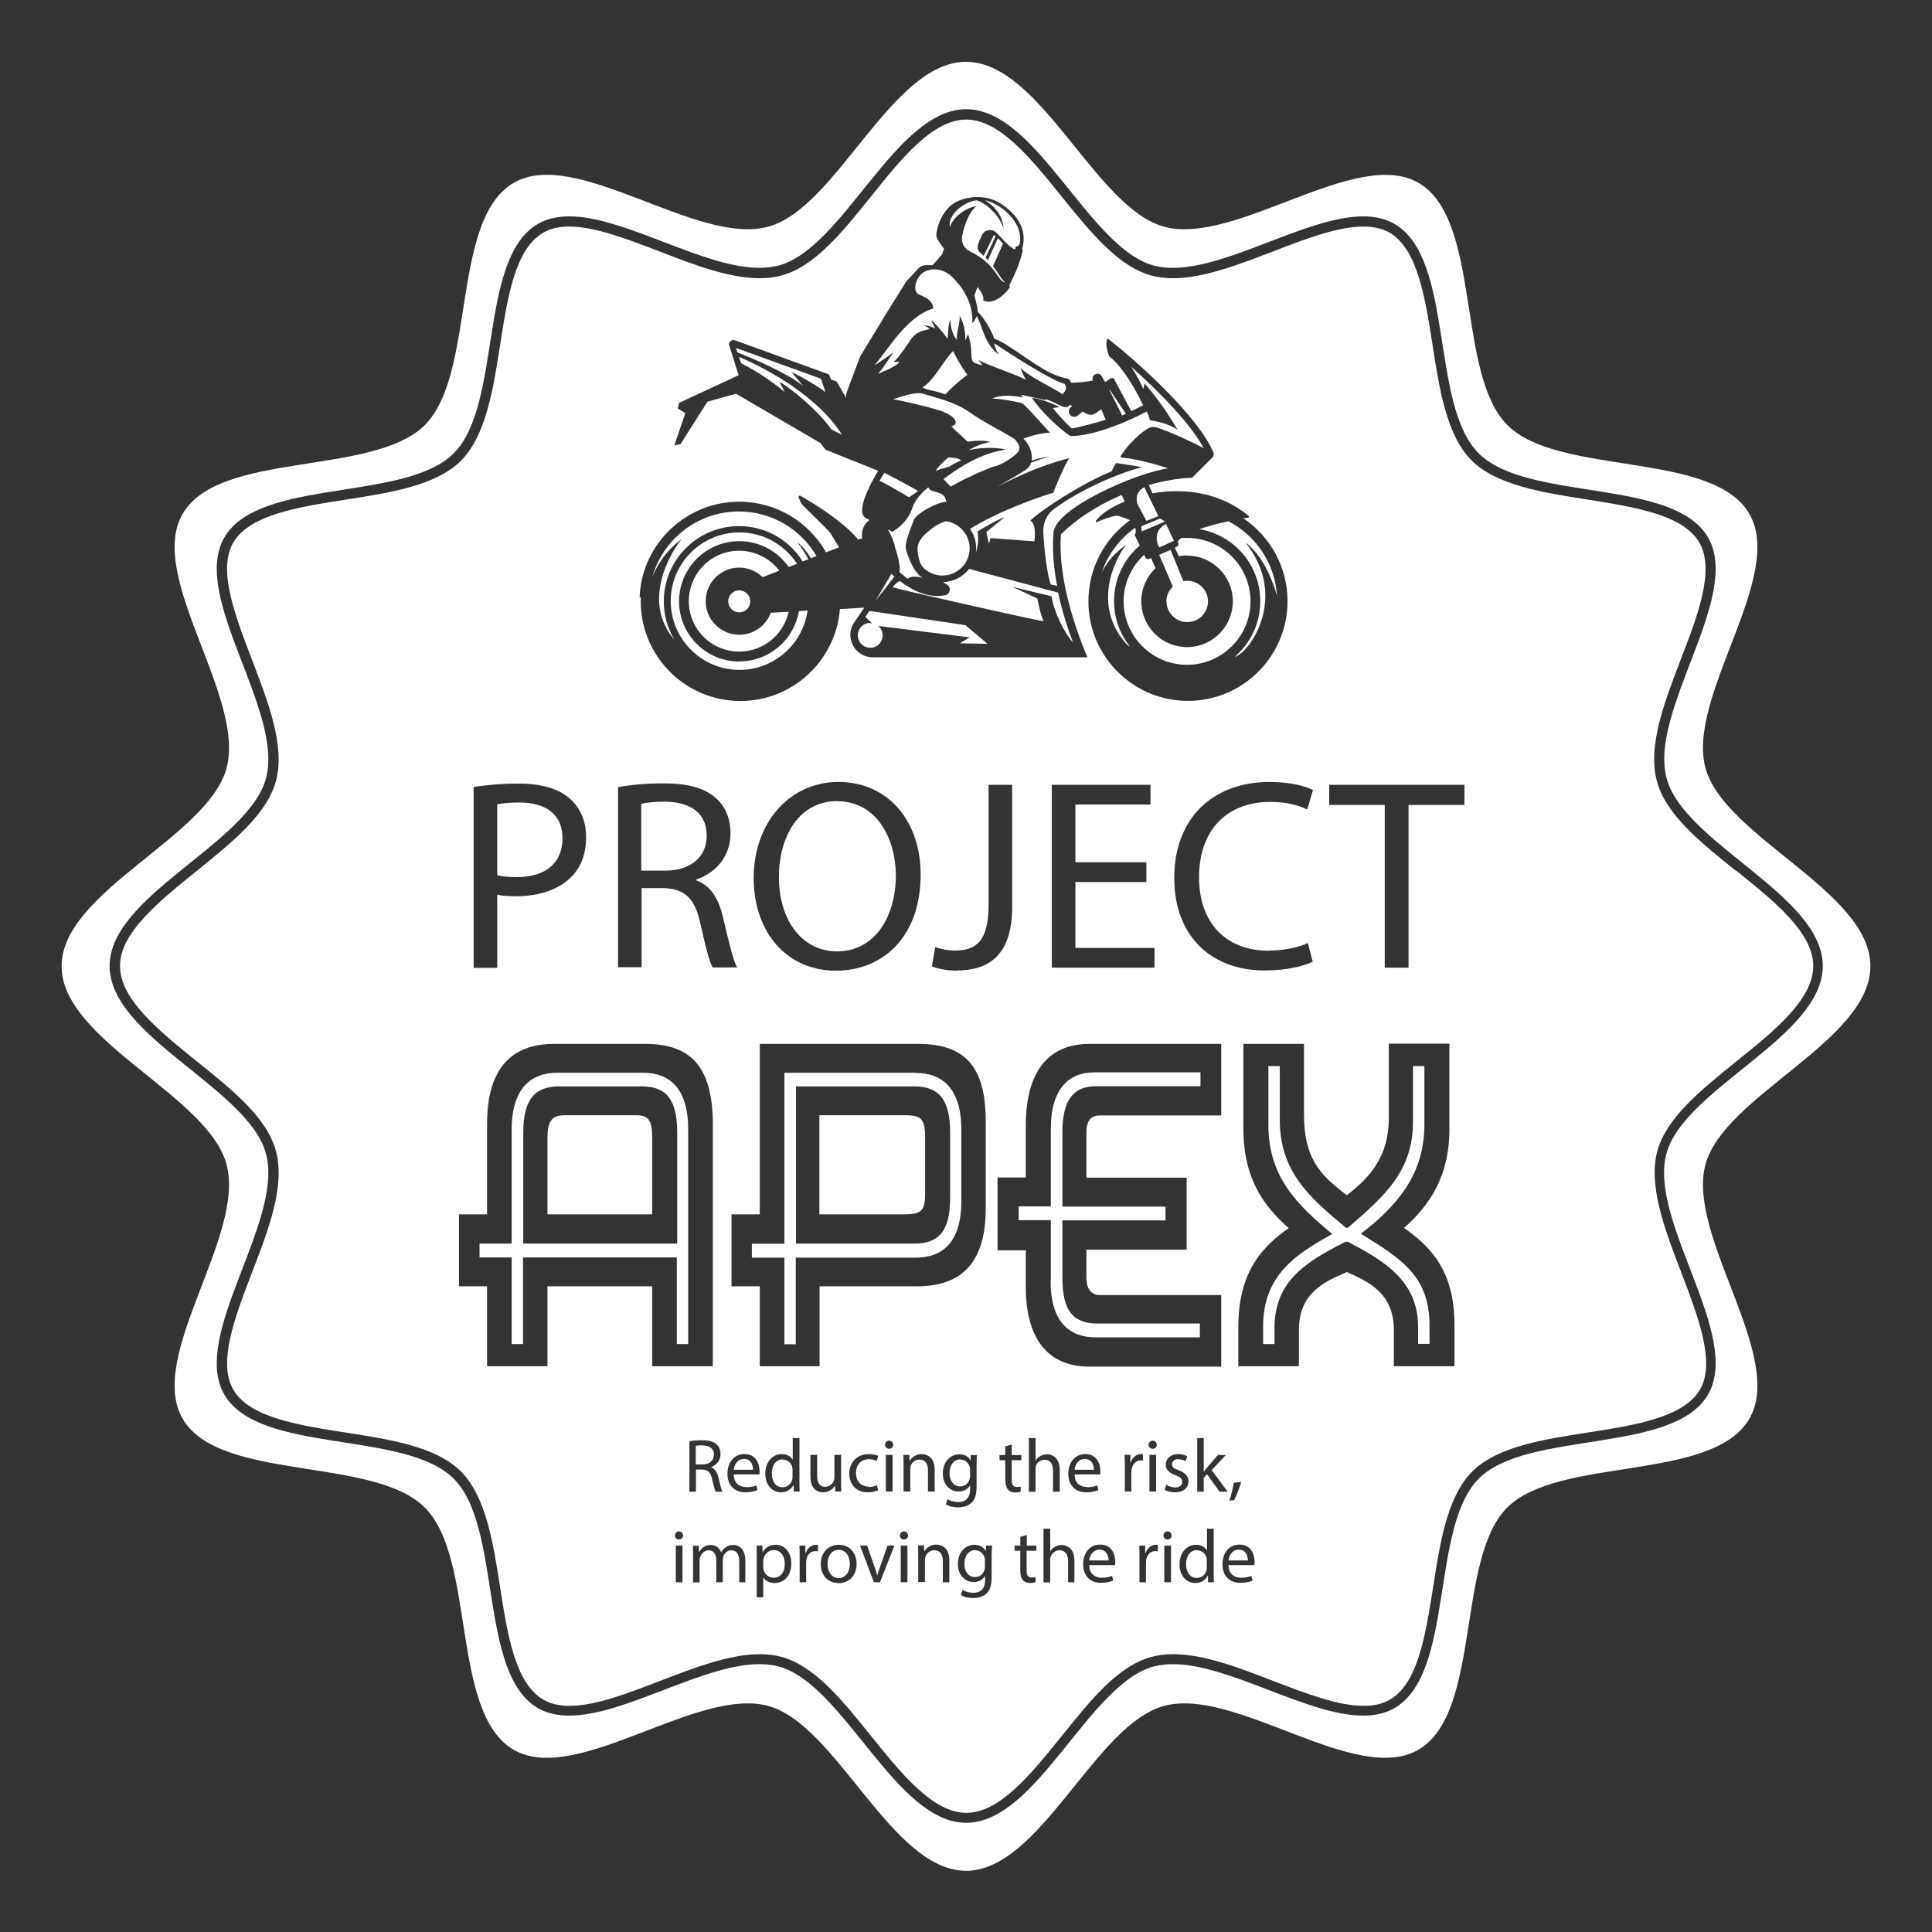 <?xml version="1.0" encoding="UTF-8"?><svg id="Layer_2" xmlns="http://www.w3.org/2000/svg" xmlns:xlink="http://www.w3.org/1999/xlink" viewBox="0 0 95 95"><rect x="0" y="0" width="95" height="95" fill="#333333" stroke="none"/><defs><style>.cls-1{fill:none;}.cls-1,.cls-2{stroke-width:0px;}.cls-3{clip-path:url(#clippath-1);}.cls-4{clip-path:url(#clippath);}.cls-2{fill:#fff;}</style><clipPath id="clippath"><rect class="cls-1" width="95" height="95"/></clipPath><clipPath id="clippath-1"><rect class="cls-1" width="95" height="95"/></clipPath></defs><g id="Layer_1-2"><g class="cls-4"><g class="cls-3"><path class="cls-2" d="M27.66,41.21c0,1.24-.85,1.92-2.25,1.92-.39,0-.71-.03-.96-.09v-3.49c.2-.05.59-.09,1.09-.09,1.28,0,2.12.57,2.12,1.76"/><path class="cls-2" d="M91.97,47.5c0-3.67-7.2-6.35-8.11-9.74-.94-3.51,3.94-9.42,2.16-12.49-1.8-3.12-9.38-1.84-11.9-4.37-2.53-2.52-1.25-10.1-4.37-11.91-3.07-1.77-8.99,3.1-12.5,2.16-3.39-.91-6.07-8.11-9.75-8.11s-6.35,7.21-9.74,8.11c-3.51.94-9.43-3.94-12.5-2.16-3.11,1.8-1.84,9.38-4.37,11.91-2.53,2.53-10.11,1.25-11.91,4.37-1.78,3.07,3.1,8.99,2.16,12.5-.91,3.39-8.11,6.07-8.11,9.74s7.21,6.35,8.11,9.75c.94,3.51-3.94,9.43-2.16,12.5,1.8,3.11,9.38,1.84,11.91,4.37,2.53,2.53,1.25,10.1,4.37,11.91,3.07,1.78,8.99-3.1,12.5-2.16,3.39.91,6.07,8.11,9.74,8.11s6.35-7.21,9.75-8.11c3.5-.94,9.42,3.94,12.49,2.16,3.12-1.8,1.84-9.38,4.37-11.91,2.53-2.53,10.11-1.25,11.91-4.37,1.78-3.07-3.1-8.99-2.16-12.5.91-3.39,8.11-6.07,8.11-9.75M83.99,68.57c-1.71,2.95-8.89,1.74-11.28,4.14-2.39,2.4-1.18,9.57-4.14,11.28-.45.26-.98.37-1.54.37-2.74,0-6.57-2.53-9.35-2.53-.33,0-.64.04-.94.11-3.21.86-5.75,7.69-9.23,7.69s-6.02-6.83-9.23-7.69c-.3-.08-.61-.11-.94-.11-2.78,0-6.62,2.53-9.35,2.53-.57,0-1.09-.11-1.54-.37-2.95-1.71-1.74-8.89-4.14-11.28-2.4-2.4-9.58-1.19-11.28-4.14-1.68-2.91,2.94-8.52,2.05-11.84-.86-3.21-7.69-5.75-7.69-9.23s6.83-6.02,7.69-9.23c.89-3.32-3.73-8.93-2.05-11.84,1.71-2.95,8.88-1.74,11.28-4.14,2.4-2.4,1.19-9.57,4.14-11.28.45-.26.98-.37,1.54-.37,2.74,0,6.57,2.53,9.35,2.53.33,0,.64-.04.94-.11,3.21-.86,5.75-7.69,9.23-7.69s6.02,6.83,9.23,7.69c.3.08.61.11.94.11,2.78,0,6.62-2.53,9.35-2.53.57,0,1.09.11,1.54.37,2.95,1.71,1.74,8.89,4.14,11.28,2.39,2.4,9.57,1.19,11.28,4.14,1.68,2.91-2.93,8.51-2.04,11.84.86,3.21,7.68,5.75,7.68,9.23s-6.83,6.02-7.69,9.23c-.89,3.32,3.73,8.93,2.05,11.84"/><path class="cls-2" d="M58.37,30.11c.3,0,.54-.24.54-.54s-.24-.54-.54-.54-.54.24-.54.54.24.54.54.54"/><path class="cls-2" d="M46.34,25.92c-.57,0-1.04.47-1.04,1.04s.47,1.04,1.04,1.04,1.04-.47,1.04-1.04-.47-1.04-1.04-1.04M46.34,27.69c-.4,0-.72-.32-.72-.72s.33-.72.72-.72.72.33.72.72-.32.72-.72.72"/><path class="cls-2" d="M56.26,20.88s-.03-.15-.08-.26c-.11.07-1.19.59-1.68.71l.58.15s-.07.38-.09.63c.15-.21.86-1,1.27-1.23"/><path class="cls-2" d="M47.55,28.74c-.14,0-.25.11-.25.25s.11.25.25.25.25-.11.25-.25-.11-.25-.25-.25"/><path class="cls-2" d="M49.19,29.12c-.14,0-.25.11-.25.24s.11.24.25.24.25-.11.25-.24-.11-.24-.25-.24"/><path class="cls-2" d="M42.8,30.88c-.2,0-.36.16-.36.36s.16.36.36.36.36-.16.36-.36-.16-.36-.36-.36"/><path class="cls-2" d="M60.91,76.2c-.33,0-.48.3-.5.53h.95c0-.21-.09-.53-.45-.53"/><path class="cls-2" d="M31.3,54.84h-3.55c-.56,0-.83.22-.83,1.11v3.76h5.15v-3.8c0-.83-.2-1.07-.76-1.07"/><path class="cls-2" d="M45.05,52.75h-6.48v8.41h-1.6v.68h1.6v4.26h.56v-4.26h5.91c1.29,0,2.23-.74,2.23-2.77v-3.52c0-2.03-.94-2.79-2.23-2.79M46.72,58.9c0,1.68-.59,2.25-1.77,2.25h-5.81v-7.73h5.81c1.17,0,1.77.59,1.77,2.27v3.21Z"/><path class="cls-2" d="M44.56,54.84h-4.27v4.87h4.2c.85,0,1-.2,1-1.07v-2.71c0-.87-.17-1.09-.94-1.09"/><path class="cls-2" d="M47.23,71.76c-.31,0-.54.26-.54.68,0,.35.18.65.53.65.2,0,.38-.13.45-.33.02-.06.03-.12.03-.17v-.32c0-.06,0-.1-.02-.15-.06-.19-.22-.35-.46-.35"/><path class="cls-2" d="M31.64,52.75h-4.25c-1.27,0-2.23.76-2.23,2.79v5.61h-1.58v.68h1.58v4.26h.56v-4.26h7.56v4.26h.56v-10.55c0-2.03-.92-2.79-2.21-2.79M33.29,61.15h-7.56v-5.46c0-1.68.61-2.27,1.77-2.27h4.05c1.17,0,1.75.59,1.75,2.27v5.46Z"/><path class="cls-2" d="M85.36,42.82c-1.78-1.43-3.46-2.78-3.89-4.42-.46-1.71.37-3.87,1.17-5.96.84-2.17,1.7-4.41.92-5.76-.8-1.38-3.2-1.75-5.52-2.12-2.19-.34-4.45-.7-5.68-1.92-1.23-1.23-1.58-3.49-1.92-5.68-.36-2.32-.74-4.72-2.11-5.52-.36-.2-.78-.3-1.29-.3-1.27,0-2.89.62-4.46,1.23-1.67.64-3.4,1.31-4.89,1.31-.38,0-.74-.04-1.07-.13-1.63-.44-2.99-2.12-4.42-3.89-1.5-1.86-3.04-3.78-4.69-3.78s-3.19,1.92-4.68,3.78c-1.43,1.78-2.78,3.46-4.42,3.89-.33.09-.69.13-1.07.13-1.49,0-3.22-.66-4.89-1.31-1.57-.6-3.19-1.23-4.46-1.23-.52,0-.94.1-1.29.31-1.38.8-1.75,3.2-2.11,5.52-.34,2.19-.7,4.45-1.92,5.68-1.23,1.23-3.49,1.58-5.68,1.92-2.32.36-4.72.74-5.52,2.11-.78,1.34.09,3.59.92,5.76.8,2.09,1.64,4.25,1.18,5.96-.44,1.63-2.12,2.99-3.89,4.42-1.86,1.5-3.78,3.04-3.78,4.68s1.92,3.19,3.78,4.69c1.78,1.43,3.46,2.78,3.89,4.42.46,1.71-.37,3.87-1.18,5.96-.83,2.17-1.7,4.42-.92,5.76.79,1.37,3.2,1.75,5.52,2.11,2.19.34,4.46.69,5.68,1.92,1.22,1.23,1.58,3.49,1.92,5.68.36,2.32.74,4.73,2.12,5.53.36.21.78.31,1.29.31,1.27,0,2.89-.62,4.46-1.23,1.67-.64,3.4-1.31,4.89-1.31.38,0,.74.04,1.07.13,1.63.44,2.98,2.11,4.41,3.89,1.5,1.86,3.04,3.78,4.69,3.78s3.19-1.92,4.69-3.78c1.43-1.78,2.78-3.46,4.42-3.89.33-.09.68-.13,1.07-.13,1.49,0,3.22.66,4.89,1.31,1.57.6,3.19,1.23,4.46,1.23.52,0,.94-.1,1.3-.31,1.38-.8,1.75-3.2,2.12-5.53.34-2.19.69-4.45,1.92-5.68,1.23-1.23,3.49-1.58,5.68-1.92,2.32-.36,4.72-.74,5.52-2.11.78-1.34-.09-3.59-.92-5.76-.8-2.09-1.63-4.25-1.18-5.96.44-1.63,2.12-2.99,3.89-4.42,1.86-1.49,3.78-3.04,3.78-4.69s-1.92-3.19-3.78-4.68M62.42,46.74c.71,0,1.43-.15,1.89-.37l.24.92c-.43.21-1.28.43-2.37.43-2.53,0-4.44-1.6-4.44-4.55s1.91-4.72,4.69-4.72c1.12,0,1.83.24,2.13.4l-.28.95c-.44-.21-1.07-.37-1.81-.37-2.11,0-3.51,1.35-3.51,3.71,0,2.2,1.27,3.61,3.45,3.61M60.67,72.91l.36-.04c-.09.32-.25.73-.35.9l-.23.02c.08-.22.18-.62.22-.89M31.45,29.37c.1-2.63,2.3-4.72,4.93-4.7,1.81.01,3.4,1.01,4.24,2.49l.64-.25c-.11-.17-.28-.45-.38-.62-.06-.1-.14-.2-.23-.28l-1.2-1.19s-.05-.06-.07-.1l-.11-.26c-.02-.06.04-.11.09-.08.49.28,2.05,1.2,2.84,2.15l.05-.02s.1-.03.15-.04c-.07-.33.06-.69.35-.9-.07-.04-.13-.08-.19-.11-.61-.35.62-2.31.62-2.31l-2.59-1.04-.24-.32-4.16-2.43-1.4.39-1.33,2.09-.3.06.54-1.59-.37-.22.06-.28,2.93-1.36-.46-1.45c-.05-.14.07-.28.2-.28.03,0,.05,0,.07.01l4.63,1.68.11.26.26.08.48.81s0-.02,0-.02c-.02-.09,0-.18.03-.27l.66-1.75,1.32-2.17.95-1.52.6-.64c.09-.1.22-.15.36-.15h.33l.46-.53.1-.28c-.24-.3-.4-.55-.38-.7.08-.68.39-1.11.66-1.38.46-.44,1.63-.71,2.52-.13,1.43.94,1.1,2,1.04,2.21l.03.08c-.12.66-.57,1.55-.66,1.72l.03.09c-.18.28-.79.92-1.32.65.06-.14-.06-.38-.27-.66l-.16.42s.14.44.17.81c.29.24.73,1.02.81,1.32.57.15,1.95,1.3,2.79,1.69.85.39.88.15.98.47.41,0,.8-.05,1.08-.11-.05-.11,0-.24.1-.3h.02c.11-.07.24-.03.31.08l.17.3.3-.2s.1-.01.13.03l.86,1.6c.28-.14.54-.28.58-.29-.54-1.16-1.25-2.13-1.66-2.39,0,0-.26-.6-.09-.9,1.37,1.06,4.44,3.79,5.21,5.62.03.08.01.17-.05.23l-1,1c-.71.03-1.43.16-2.14.36l.19.41c1.5-.27,3.3-.08,4.73,1.11.03.03.02.08-.02.08-.06.01-.14.03-.24.04,1.31.88,2.17,2.38,2.17,4.07,0,2.77-2.3,5.01-5.09,4.9-2.6-.1-4.68-2.24-4.7-4.84-.02-1.66.79-3.14,2.05-4.04-.3-.14-.65-.23-.65-.23-.31.05-.76.22-.98.32-.04.02-.08-.03-.05-.07.27-.34.77-.68,1.42-.94l-.16-.32c-1.22.52-2.28,1.23-2.98,1.93-.17,2.18.75,4.76,1.3,6.05h-10.56c-.88,0-1.4-.99-.91-1.71l.5-.73-1.2.07c-.2,2.52-2.31,4.52-4.89,4.52-2.77,0-5.01-2.3-4.9-5.1M56.37,42.41v.96h-3.49v3.24h3.89v.97h-5.05v-8.99h4.85v.97h-3.69v2.84h3.49ZM47.7,73.04c-.1.17-.29.3-.57.3-.45,0-.77-.38-.77-.88,0-.61.4-.95.81-.95.31,0,.48.16.56.31h0v-.27h.3c0,.13-.01.27-.01.49v1.04c0,.41-.08.67-.26.82-.17.16-.43.22-.65.22s-.45-.05-.6-.15l.08-.25c.12.07.3.14.53.14.33,0,.58-.17.58-.63v-.2h0ZM45.09,63.25h-4.79v3.93h-2.94v-3.93h-1.39v-3.54h1.39v-8.38h7.78c2.34,0,3.33,1.14,3.33,3.82v4.26c0,2.31-.87,3.84-3.38,3.84M43.72,71.24c-.12,0-.2-.09-.2-.2s.09-.2.2-.2.2.09.2.2c0,.11-.08.2-.21.2M43.89,73.34h-.33v-1.8h.33v1.8ZM42.72,73.12c.19,0,.31-.05.4-.09l.06.25c-.09.04-.27.1-.52.1-.54,0-.9-.37-.9-.92s.38-.96.97-.96c.19,0,.36.05.45.09l-.07.25c-.08-.04-.2-.09-.38-.09-.41,0-.64.3-.64.68,0,.42.27.67.62.67M40.57,73.11c.22,0,.37-.15.43-.3.02-.05.03-.11.03-.17v-1.1h.33v1.31c0,.19,0,.35.01.49h-.29l-.02-.29h0c-.09.14-.28.33-.59.33-.28,0-.62-.16-.62-.79v-1.05h.33v1c0,.34.1.57.4.57M36.69,73.13c.23,0,.38-.04.5-.09l.06.23c-.12.05-.31.11-.6.11-.55,0-.88-.36-.88-.91s.32-.97.84-.97c.59,0,.74.52.74.85,0,.07,0,.12-.01.15h-1.26c0,.44.29.62.62.62M41.1,47.73c-2.37,0-4.04-1.84-4.04-4.56s1.77-4.72,4.17-4.72,4.04,1.88,4.04,4.55c0,3.09-1.88,4.73-4.17,4.73M30.38,38.71c.59-.12,1.43-.19,2.23-.19,1.24,0,2.04.23,2.6.73.45.4.71,1.01.71,1.71,0,1.19-.75,1.97-1.69,2.29v.04c.69.24,1.11.88,1.32,1.81.29,1.25.51,2.12.69,2.47h-1.2c-.15-.25-.35-1.03-.6-2.15-.27-1.24-.75-1.71-1.8-1.75h-1.09v3.89h-1.16v-8.87ZM23.28,38.7c.56-.09,1.29-.17,2.23-.17,1.15,0,1.99.27,2.52.75.49.43.79,1.08.79,1.88s-.24,1.45-.69,1.92c-.61.65-1.61.99-2.75.99-.35,0-.67-.01-.93-.08v3.6h-1.16v-8.88ZM32.07,67.18v-3.93h-5.15v3.93h-2.97v-3.93h-1.38v-3.54h1.38v-4.45c0-2.73,1.21-3.93,3.3-3.93h4.47c2.14,0,3.33,1,3.33,3.95v11.9h-2.97ZM33.56,77.8h-.33v-1.8h.33v1.8ZM33.39,75.7c-.12,0-.2-.09-.2-.2s.09-.2.2-.2.2.09.2.2c0,.11-.08.2-.21.2M33.89,70.87c.16-.03.4-.05.62-.05.35,0,.57.06.72.2.13.11.2.28.2.48,0,.33-.21.55-.47.64h0c.19.08.31.26.37.52.08.35.14.59.19.69h-.33c-.04-.07-.1-.29-.17-.6-.07-.35-.21-.48-.5-.49h-.3v1.09h-.32v-2.47ZM36.67,77.8h-.32v-1.02c0-.35-.13-.55-.39-.55-.19,0-.33.14-.39.3-.01.04-.03.1-.03.16v1.11h-.32v-1.08c0-.29-.13-.49-.38-.49-.2,0-.35.16-.41.33-.02.05-.03.1-.03.16v1.09h-.32v-1.31c0-.19,0-.34-.01-.49h.29v.29h.03c.1-.17.27-.33.56-.33.25,0,.43.15.51.36h0c.06-.1.13-.18.2-.23.11-.08.23-.13.4-.13.24,0,.59.16.59.78v1.06ZM38.08,77.84c-.24,0-.45-.1-.55-.28h0v.98h-.32v-1.95c0-.23,0-.42-.01-.59h.29v.31h.02c.13-.22.35-.35.64-.35.43,0,.76.37.76.91,0,.65-.39.97-.82.97M39.01,73.03h0c-.1.2-.32.35-.61.35-.43,0-.77-.37-.77-.91,0-.6.37-.97.81-.97.27,0,.46.13.54.28h0v-1.07h.33v2.17c0,.16,0,.34.01.46h-.29v-.31ZM40.2,76.28s-.07-.01-.11-.01c-.23,0-.39.17-.44.42,0,.04-.01.1-.01.15v.96h-.32v-1.24c0-.21,0-.39-.01-.56h.29v.35h.03c.08-.24.28-.39.5-.39.04,0,.06,0,.09.01v.31ZM41.22,77.84c-.49,0-.86-.36-.86-.93,0-.6.39-.95.89-.95s.87.38.87.93c0,.67-.46.96-.9.96M43.28,77.8h-.31l-.68-1.8h.35l.35,1.01c.06.16.11.31.14.46h.01c.04-.15.09-.3.15-.46l.35-1.01h.34l-.71,1.8ZM44.62,77.8h-.33v-1.8h.33v1.8ZM44.45,75.7c-.12,0-.2-.09-.2-.2s.09-.2.2-.2.2.09.2.2c0,.11-.08.2-.21.2M44.78,72.11s-.02.1-.02.15v1.08h-.33v-1.31c0-.19,0-.34-.01-.49h.29l.02.3h0c.09-.17.3-.34.59-.34.25,0,.64.15.64.77v1.07h-.33v-1.04c0-.29-.11-.53-.42-.53-.22,0-.38.15-.44.33M46.69,77.8h-.33v-1.04c0-.29-.11-.53-.42-.53-.22,0-.38.15-.44.33-.01.04-.02.1-.02.15v1.08h-.33v-1.31c0-.19,0-.34-.01-.49h.29l.02.3h0c.09-.17.3-.34.59-.34.25,0,.64.15.64.77v1.07ZM48.76,76.5v1.04c0,.41-.08.67-.26.82-.17.16-.43.22-.65.22s-.45-.05-.6-.15l.08-.25c.12.07.3.14.53.14.33,0,.58-.17.58-.63v-.2h0c-.1.17-.29.3-.57.3-.45,0-.77-.38-.77-.88,0-.61.4-.95.81-.95.31,0,.48.16.56.31h0l.02-.27h.29c0,.13-.02.27-.02.49M47.06,47.73c-.43,0-.95-.09-1.24-.21l.17-.95c.24.09.59.17.97.17,1.04,0,1.65-.47,1.65-2.23v-5.92h1.16v6.01c0,2.39-1.17,3.12-2.72,3.12M49.05,57.9h1.39v-2.55c0-2.82,1.24-4.02,3.13-4.02h6.48v3.52h-6c-.37,0-.63.24-.63.81v2.25h4.93v3.54h-4.93v1.4c0,.46.2.83.65.83h5.98v3.52h-6.48c-2.07,0-3.13-1.4-3.13-3.93v-1.79h-1.39v-3.56ZM56.68,71.24c-.12,0-.2-.09-.2-.2s.09-.2.2-.2.2.09.2.2c0,.11-.08.2-.21.2M56.85,73.34h-.33v-1.8h.33v1.8ZM53.45,73.13c.23,0,.38-.04.5-.09l.06.23c-.12.05-.31.11-.6.11-.55,0-.88-.36-.88-.91s.32-.97.84-.97c.59,0,.74.52.74.85,0,.07,0,.12-.01.15h-1.26c0,.44.29.62.62.62M49.43,72.78v-.98h-.28v-.25h.28v-.43l.32-.09v.52h.47v.25h-.47v.97c0,.22.06.35.25.35.09,0,.15-.01.19-.02v.25s-.15.04-.27.04c-.15,0-.27-.05-.35-.14-.09-.1-.13-.26-.13-.47M50.95,76.25h-.47v.97c0,.22.06.35.25.35.09,0,.15-.01.19-.02v.25s-.15.04-.27.04c-.15,0-.28-.05-.35-.14-.09-.1-.13-.26-.13-.47v-.98h-.28v-.25h.28v-.43l.32-.09v.52h.47v.25ZM50.94,72.1s-.02.09-.02.16v1.09h-.33v-2.64h.33v1.12h0c.05-.09.13-.17.23-.23.1-.06.21-.09.33-.09.24,0,.63.15.63.77v1.07h-.33v-1.03c0-.29-.11-.54-.42-.54-.21,0-.38.15-.44.33M52.85,77.8h-.33v-1.03c0-.29-.11-.54-.42-.54-.21,0-.38.15-.44.33-.02.04-.02.09-.02.16v1.09h-.33v-2.64h.33v1.12h0c.05-.09.13-.17.23-.23.1-.06.21-.09.33-.09.24,0,.63.15.63.77v1.07ZM54.82,76.96h-1.26c0,.44.29.62.62.62.23,0,.38-.04.5-.09l.06.23c-.12.05-.31.11-.6.11-.55,0-.88-.36-.88-.91s.32-.97.84-.97c.59,0,.74.52.74.85,0,.07,0,.12-.01.15M55.64,72.23s-.01.1-.01.15v.96h-.32v-1.24c0-.21,0-.39-.02-.56h.29v.35h.03c.08-.24.28-.39.5-.39.04,0,.06,0,.09.01v.31s-.07-.01-.11-.01c-.23,0-.39.17-.44.42M56.91,76.28s-.07-.01-.11-.01c-.23,0-.39.17-.44.42,0,.04-.01.1-.01.15v.96h-.32v-1.24c0-.21,0-.39-.01-.56h.29v.35h.03c.08-.24.28-.39.5-.39.04,0,.06,0,.09.01v.31ZM57.58,77.8h-.33v-1.8h.33v1.8ZM57.41,75.7c-.12,0-.2-.09-.2-.2s.09-.2.2-.2.2.09.2.2c0,.11-.08.2-.21.2M57.27,73.26l.08-.25c.1.06.27.13.43.13.24,0,.35-.12.35-.27,0-.16-.09-.24-.33-.33-.32-.12-.48-.29-.48-.51,0-.29.23-.53.62-.53.18,0,.34.05.44.11l-.08.24c-.07-.04-.2-.1-.37-.1-.19,0-.3.11-.3.25,0,.15.11.22.34.3.31.12.47.28.47.54,0,.32-.25.54-.67.54-.2,0-.38-.05-.51-.12M59.4,77.8v-.31h-.02c-.1.2-.32.35-.61.35-.43,0-.77-.37-.77-.91,0-.6.37-.97.81-.97.27,0,.46.13.54.28h0v-1.07h.33v2.17c0,.16,0,.34.01.46h-.29ZM59.36,72.48l-.17.19v.68h-.32v-2.64h.32v1.66h0c.04-.06.11-.14.16-.2l.53-.62h.39l-.69.74.79,1.06h-.4l-.62-.86ZM61.67,76.96h-1.26c0,.44.29.62.62.62.23,0,.38-.04.5-.09l.06.23c-.12.05-.31.11-.6.11-.55,0-.88-.36-.88-.91s.32-.97.84-.97c.59,0,.74.52.74.85,0,.07,0,.12-.01.15M71.52,67.18h-2.98v-1.77c0-1.81-1.22-2.38-2.31-2.86-1.1.46-2.36,1.03-2.36,2.84v1.79h-2.98v-1.94c0-2.77,1.26-4,2.48-4.85-1.26-1.11-2.23-2.47-2.23-4.89v-4.17h2.98v3.47c0,2.16.78,2.97,2.11,3.97,1.19-.92,2.06-1.94,2.06-3.8v-3.65h2.98v4.21c0,2.25-.92,3.69-2.23,4.85,1.22.87,2.48,2.01,2.48,4.78v2.01ZM72.01,39.58h-2.75v8h-1.17v-8h-2.73v-.99h6.65v.99Z"/><path class="cls-2" d="M34.75,41.1c0-1.16-.84-1.67-2.07-1.68-.56,0-.96.05-1.15.11v3.28h1.19c1.24,0,2.03-.68,2.03-1.71"/><path class="cls-2" d="M66.91,60.67c1.8-1.38,3.13-2.93,3.13-5.37v-2.88h-.56v2.73c0,2.45-1.41,3.67-3.2,5.22h-.1c-1.78-1.48-3.25-2.75-3.25-5.31v-2.64h-.56v2.91c0,2.55,1.43,3.93,3.14,5.35-1.73.96-3.4,1.99-3.4,4.54v.87h.56v-.79c0-2.36,1.62-3.28,3.49-4.24h.12c1.72.92,3.45,1.88,3.45,4.19v.83h.56v-.94c0-2.47-1.53-3.32-3.38-4.48"/><path class="cls-2" d="M36.58,71.74c-.33,0-.48.3-.5.53h.95c0-.21-.09-.53-.45-.53"/><path class="cls-2" d="M38.93,18.3c.59.27,1.42.79,1.66.98-.07-.23-.16-.48-.23-.66l-4.17-1.51.07.22c.68.26,2.51,1.04,3.23,1.65-.27-.34-.57-.68-.57-.68"/><path class="cls-2" d="M58.37,27.32c1.24,0,2.25,1.01,2.25,2.25s-1.01,2.25-2.25,2.25-2.25-1.01-2.25-2.25c0-.64.27-1.22.7-1.63l-.22-.5-.08.04c-.08.03-.16,0-.2-.07l-.06-.13c-.62.57-1.01,1.39-1.01,2.29,0,1.72,1.4,3.12,3.12,3.12s3.12-1.4,3.12-3.12-1.4-3.12-3.12-3.12c-.1,0-.2,0-.3.01-.07.06-.13.12-.16.18l.02.05c.04.08,0,.17-.08.2l-.08.04.19.42c.13-.02.27-.04.4-.04"/><path class="cls-2" d="M35.81,29.57c0,.3.24.54.54.54s.54-.24.54-.54-.24-.54-.54-.54-.54.24-.54.54"/><path class="cls-2" d="M56.25,23.97c-.19.09-.32.27-.35.46-.02.14,0,.28.06.41l.19.35.22.42s.02,0,.03-.01c.12-.05.56-.22.56-.22h0s-.21-.44-.21-.44l-.32-.65-.16-.33Z"/><path class="cls-2" d="M33.14,31.42c-.32-.55-.5-1.18-.5-1.85,0-2.04,1.66-3.7,3.7-3.7,1.32,0,2.48.69,3.13,1.74l.28-.11c-.17-.31-.36-.62-.54-.82.21.12.46.45.67.77l.27-.11c-.77-1.31-2.19-2.19-3.82-2.19-2.03,0-3.75,1.38-4.26,3.25.35-.93.99-1.56,1.45-1.89-.58.69-1.95,3.06-.39,4.91"/><path class="cls-2" d="M48.03,10.13c-.37.26-.61.93-.72,1.47-.06.31.09.62.38.76,1.34.64,1.34,1.5,1.76,1.53-.18-.09-.33-.42-.62-.8l.49-1.11-.25-.27s-.39.87-.49,1.08c-.04-.04-.08-.08-.12-.12l.49-1.04-.08-.08s-.4.84-.5,1.03c-.05-.05-.11-.1-.16-.14-.12-.1-.17-.26-.12-.41.06-.17.13-.34.2-.48.13-.26.48-.32.69-.12.31.29.58.69.93.84l.05-.16c.24.07.28-.5.08-.95-.35-.79-1.24-1.26-1.61-1.31.61.36.91.93.91,1.37-.22-.73-1.03-1.34-1.34-1.37-.68.1-1.41.76-1.29,1.31.14-.48.79-.96,1.3-1.02"/><path class="cls-2" d="M51.39,19.67c-.22-.06-.68-.14-1.18-.26.05.07.09.13.09.13-.34-.06-1.06-.17-1.51.06.39,0,1.36.17,1.49.24.13.07,1.16,1.23,1.35,1.44-.31,0-.77.09-1.31.29.26.23.48.69.4,1.08.31-.1.61-.17.87-.2-.3.09-.6.19-.89.3-.05.15-.15.29-.32.39-.28.18-.81.49-1.35.8,1.03-.54,2.3-1.11,3.55-1.41-.29.41-.79,1.7-.79,1.7-.77.22-2.83.97-4.09,1.78.19.27.3.6.3.95,0,.07,0,.13-.01.2.13-.38.13-.79.07-1.02.32-.2.89-.54,1.34-.71l-.9.73s.13.62.13.58.08-.28.08-.28l2.15.16s.14-.85-.2-1.02c.59-.57,2.65-1.89,4-2.42.08-.19.22-.41.22-.41.36.05,1.02.14,1.27.21-.79.17-2.82.95-4.3,2.03-.37.26-.57.7-.55,1.15.04.87.2,2.16.37,2.58l.31.07c-.16-.84-.25-1.72-.18-2.56v-.12s.02-.02.02-.02c.2-1.16,4.02-2.85,5.62-3.08,0,0-1.29-.45-2.29-.53-.04,0-.06-.04-.04-.08.39-.61.94-1.11,1.32-1.34.14-.09.32-.11.48-.05.59.19,1.67.68,2.28,1.01-.65-1.21-2.19-2.78-3.56-4,.24.39.49.83.59,1.1l.06-.29c.36.43.94,1.11,1.62,2.28-.47-.32-1.08-.42-1.36-.47-.03-.15-.09-.3-.15-.43-.82.45-2.62,1.23-3.76,1.21-.64-.42-1.57-1.36-1.89-1.88.43.04,1.09.31,1.36.46-.03,0-.33.04-.33.04.2.26.52.63.93,1.01.34-.05,1.32-.32,1.67-.43l-.22-.52-.26.19c-.14.1-.32.11-.47.03l-.19-.1-.25.2c-.11.09-.27.07-.36-.04-.1-.11-.08-.29.04-.38l.07-.05-.13-.07c-.17.34-.64-.12-1.18-.27"/><path class="cls-2" d="M57.36,29.57c0,.56.46,1.02,1.02,1.02s1.02-.45,1.02-1.02c0-.51-.38-.93-.87-1-.05,0-.1-.01-.15-.01-.07,0-.13,0-.19.02l-.47-1.15-.16-.39-.56.24.17.4.5,1.16c-.12.12-.22.27-.27.43-.03.1-.05.2-.05.3"/><path class="cls-2" d="M56.9,26.29c-.04.16-.03.34.04.5h0s.06.13.06.13l.73-.33-.04-.08-.21-.44-.14-.3c-.23.09-.39.29-.45.51"/><polygon class="cls-2" points="56.14 26.13 57.29 25.64 57.03 25.5 56.12 25.88 56.14 26.13"/><path class="cls-2" d="M55.17,20.43c.06-.02.12-.05.19-.09l-.79-1.17s-.03,0-.02.01c.17.33.5.98.62,1.24"/><path class="cls-2" d="M38.32,28.06c-.45-.59-1.17-.98-1.97-.98-1.37,0-2.48,1.11-2.48,2.48s1.11,2.48,2.48,2.48c1.19,0,2.19-.84,2.43-1.96l-.88.05c-.23.63-.84,1.08-1.55,1.08-.91,0-1.65-.74-1.65-1.65s.74-1.65,1.65-1.65c.45,0,.85.18,1.15.47l.82-.32Z"/><path class="cls-2" d="M44,17.21c-.03.05-.55.86-.82,1.17,0,0,.91-.36,1.05-.58,0,0-.17,0-.29-.02.13-.05.5-.56.8-1.02.3-.47.61-.48.97-.58,0,0-.08-.09-.29-.19,0,0,.34.03.56.17,0,0-.1-.25-.2-.42.13.07.52.52.82.92,0,0,.02-.8.13-.93,0,.18.07.74.33.98-.05-.39.16-.81.13-1.19.15.28.3.68.27,1.23,0,0,.1-.2.13-.33,0,0,.18.43.17.97,0,.53.19.45.54.58,0,0,0,0,.01,0-.03-.04-.13-.18-.21-.28.07.05.21.12.39.19.15.06.33.13.53.21.49.19,1.06.4,1.43.58-.01-.02-.12-.18-.19-.37-.03-.07-.06-.15-.07-.22.06.09.19.19.35.3.57.4,1.57.87,1.7,1.01.12-.12.17-.22.18-.3,0-.09-.03-.16-.08-.22-.26-.06-.81-.35-1.39-.69-.86-.5-1.8-1.13-2.06-1.3,0,0,0,.17.22.56-.73-.56-.8-1.41-1.08-1.9,0,0-.09.22-.22.36.06-1.06-.55-1.86-1.02-2.31-.26-.25-.62-.38-.98-.34-.12.02-.23.05-.35.11-.45.24-.63,1-.24,1.14.38.14.65.33.67.67-1.32.38-2.24,2.07-2.9,2.8.05-.03.81-.5,1.05-.76"/><path class="cls-2" d="M35.11,71.54c0-.32-.23-.46-.58-.47-.16,0-.27.01-.32.03v.91h.33c.35,0,.56-.19.56-.48"/><path class="cls-2" d="M36.35,32.53c-1.63,0-2.96-1.33-2.96-2.96s1.33-2.96,2.96-2.96c1.01,0,1.89.5,2.43,1.27l.41-.16c-.61-.93-1.65-1.54-2.83-1.54-1.87,0-3.38,1.52-3.38,3.38s1.52,3.38,3.38,3.38c1.71,0,3.12-1.27,3.35-2.92l-.43.03c-.23,1.4-1.45,2.47-2.92,2.47"/><path class="cls-2" d="M43.83,28.22l-.77,1.31.92-1.18c-.05-.04-.1-.09-.15-.13"/><path class="cls-2" d="M42.79,30.63c-.34,0-.61.27-.61.61s.27.61.61.61.61-.27.61-.61c0-.19-.08-.35-.21-.46l4.49.56-.48.29,1.36.03-1.09-.92-4.72-.7-.2.3s.2.19.33.31c-.02,0-.05,0-.08,0"/><path class="cls-2" d="M41.18,39.39c-1.92,0-2.88,1.77-2.88,3.75s1.04,3.64,2.87,3.64,2.88-1.69,2.88-3.73c0-1.79-.93-3.65-2.87-3.65"/><path class="cls-2" d="M51.66,62.99c0,2.03.94,2.77,2.21,2.77h5.13v-.68h-5.03c-1.16,0-1.73-.57-1.73-2.25v-2.82h5.07v-.68h-5.07v-3.65c0-1.68.61-2.27,1.67-2.27h5.12v-.68h-5.22c-1.22,0-2.14.76-2.14,2.79v3.8h-1.58v.68h1.58v2.97Z"/><path class="cls-2" d="M47.96,76.22c-.31,0-.54.26-.54.68,0,.35.18.65.53.65.2,0,.38-.13.45-.33.02-.06.03-.12.03-.17v-.32c0-.06,0-.1-.02-.15-.06-.19-.22-.35-.46-.35"/><path class="cls-2" d="M58.86,76.22c-.34,0-.54.3-.54.7,0,.36.18.67.53.67.22,0,.42-.14.48-.39.01-.04.01-.09.01-.14v-.31s0-.1-.01-.14c-.05-.21-.23-.38-.47-.38"/><path class="cls-2" d="M47.25,22.62l-.18-.08c-.12-.02-.26-.04-.43-.05-.16.13-.46.38-.64.68.05-.04.41-.16.67-.22.2-.13.37-.22.53-.28l.05-.04Z"/><path class="cls-2" d="M43.98,26.81c.09.27.17.55.22.79.03.17.05.32.04.43,0,.04,0,.07-.02.09,0,0,.27.24.41.34.03-.04.08-.06.14-.08.16-.04.4-.03.61.04-.46-.24-.73-1.08-.83-1.38,0-.01,0-.02,0-.03-.1-.27.27-1.11.38-1.43.11-.32,1.13-.88,1.57-.9h.03c-.01-.11-.05-.19-.09-.26-.21-.29-.72-.19-.79-.46-.07.06-.19.15-.31.28-.11.11-.22.25-.32.4-.06.09-.11.19-.14.29-.21.63-.58.95-1,1.22,0,0-.11-.07-.22-.12.02.03.03.06.05.09.1.18.2.43.29.69"/><path class="cls-2" d="M43.43,23.33s-.08.13-.18.31c.33.16.91.49,1.44.81.13-.08.25-.16.38-.25.03-.02.05-.04.08-.06-.62-.35-1.37-.74-1.66-.89l-.05.08Z"/><path class="cls-2" d="M56.05,26.83l-.26-.53c.08-.08.07-.22.03-.35-.75.53-1.34,1.3-1.64,2.19.32-.65.79-1.06,1.19-1.35-.62.8-1.67,3.07.07,4.93.04.02.08.05.12.07-.49-.61-.78-1.39-.78-2.23,0-1.1.49-2.08,1.27-2.74"/><path class="cls-2" d="M54.06,76.2c-.33,0-.48.3-.5.53h.95c0-.21-.09-.53-.45-.53"/><path class="cls-2" d="M43.92,19.63s.97.18,1.96.46c.06.02.12.03.18.05.05.02.1.03.14.04.13.04.24.09.34.14.57.28.55.59.23.64,0,0,.48.46.81.76,0,0,.69-.12,1.11.01,0,0-.56.09-1.06.41.48-.13,1.18-.14,1.59-.08.09.01.17.03.23.05-.17.03-.34.06-.5.1-1.13.3-2.02.95-2.56,1.35.13.13.36.37.36.37.05-.03.11-.07.19-.11.21-.12.52-.28.84-.42.11-.05.22-.11.34-.16.37-.16.7-.3.83-.32.32-.06,1.07-.56,1.15-.76.07-.16-.01-.32-.11-.45-.03-.04-.05-.07-.08-.1-.13-.14-1.57-.85-2.25-1.35-.18-.13-.41-.25-.64-.36-.14-.06-.29-.12-.43-.17-.11-.04-.22-.08-.33-.11-.36-.11-.67-.2-.84-.25-.39-.13-1.06.12-1.5.26"/><path class="cls-2" d="M47.65,27.98c-.3.38-.76.63-1.28.64.07.05.14.1.21.14.2.13.15.44-.09.5-.29.07-.69.07-1.17-.09-.38-.13-.74-.35-1.07-.6-.14.06-.26.16-.35.31.5.15,6.69,1.55,7.41,1.67-.18-.43-.3-1.12-.3-1.12l-1.23-.57,1.93.46c.07.63.57,1.74,1.05,2.27-.25-.66-.53-1.52-.73-2.45l-4.39-1.17Z"/><path class="cls-2" d="M47.57,18.43s-.03-.03-.04-.05c-.42-.57-.66-1.12-.66-1.12-.39.34-1.02,1.56-1.51,1.78.14.14.51.13,1.12.35.33-.35.71-.68,1.09-.96"/><path class="cls-2" d="M45.83,25.98c-.36.29-.73.59-.71,1.03.01.36.1.66.23.85.24.27.6.44.99.44.74,0,1.34-.6,1.34-1.34,0-.68-.52-1.25-1.18-1.33-.24.08-.5.21-.67.35"/><path class="cls-2" d="M53.34,71.74c-.33,0-.48.3-.5.53h.95c0-.21-.09-.53-.45-.53"/><path class="cls-2" d="M36.34,17.55l.1.31c.39.2,1.27.68,2.15,1.42l-.26-.5c.52.27,1.94,1.44,2.55,2.34l.52.26c-1.18-1.9-3.73-3.27-5.06-3.83"/><path class="cls-2" d="M61.97,29.57c0,1.09-.49,2.07-1.26,2.73.74-.19,2.67-2.96.53-5.63.88.67,1.34,1.89,1.55,2.61-.1-1.59-1.04-2.95-2.39-3.65-.45.1-.98.23-1.43.39,1.7.28,3,1.76,3,3.54"/><path class="cls-2" d="M41.24,76.21c-.39,0-.55.36-.55.7,0,.39.23.69.55.69s.55-.29.55-.7c0-.3-.15-.69-.54-.69"/><path class="cls-2" d="M38.04,76.22c-.22,0-.43.16-.49.41-.01.04-.02.09-.02.13v.31s0,.09.02.13c.06.23.26.38.49.38.35,0,.55-.28.55-.69,0-.36-.19-.67-.54-.67"/><path class="cls-2" d="M38.49,71.76c-.34,0-.54.3-.54.7,0,.36.18.67.53.67.22,0,.42-.14.48-.39.01-.04.01-.09.01-.14v-.31s0-.1-.01-.14c-.05-.21-.23-.38-.47-.38"/></g></g></g></svg>